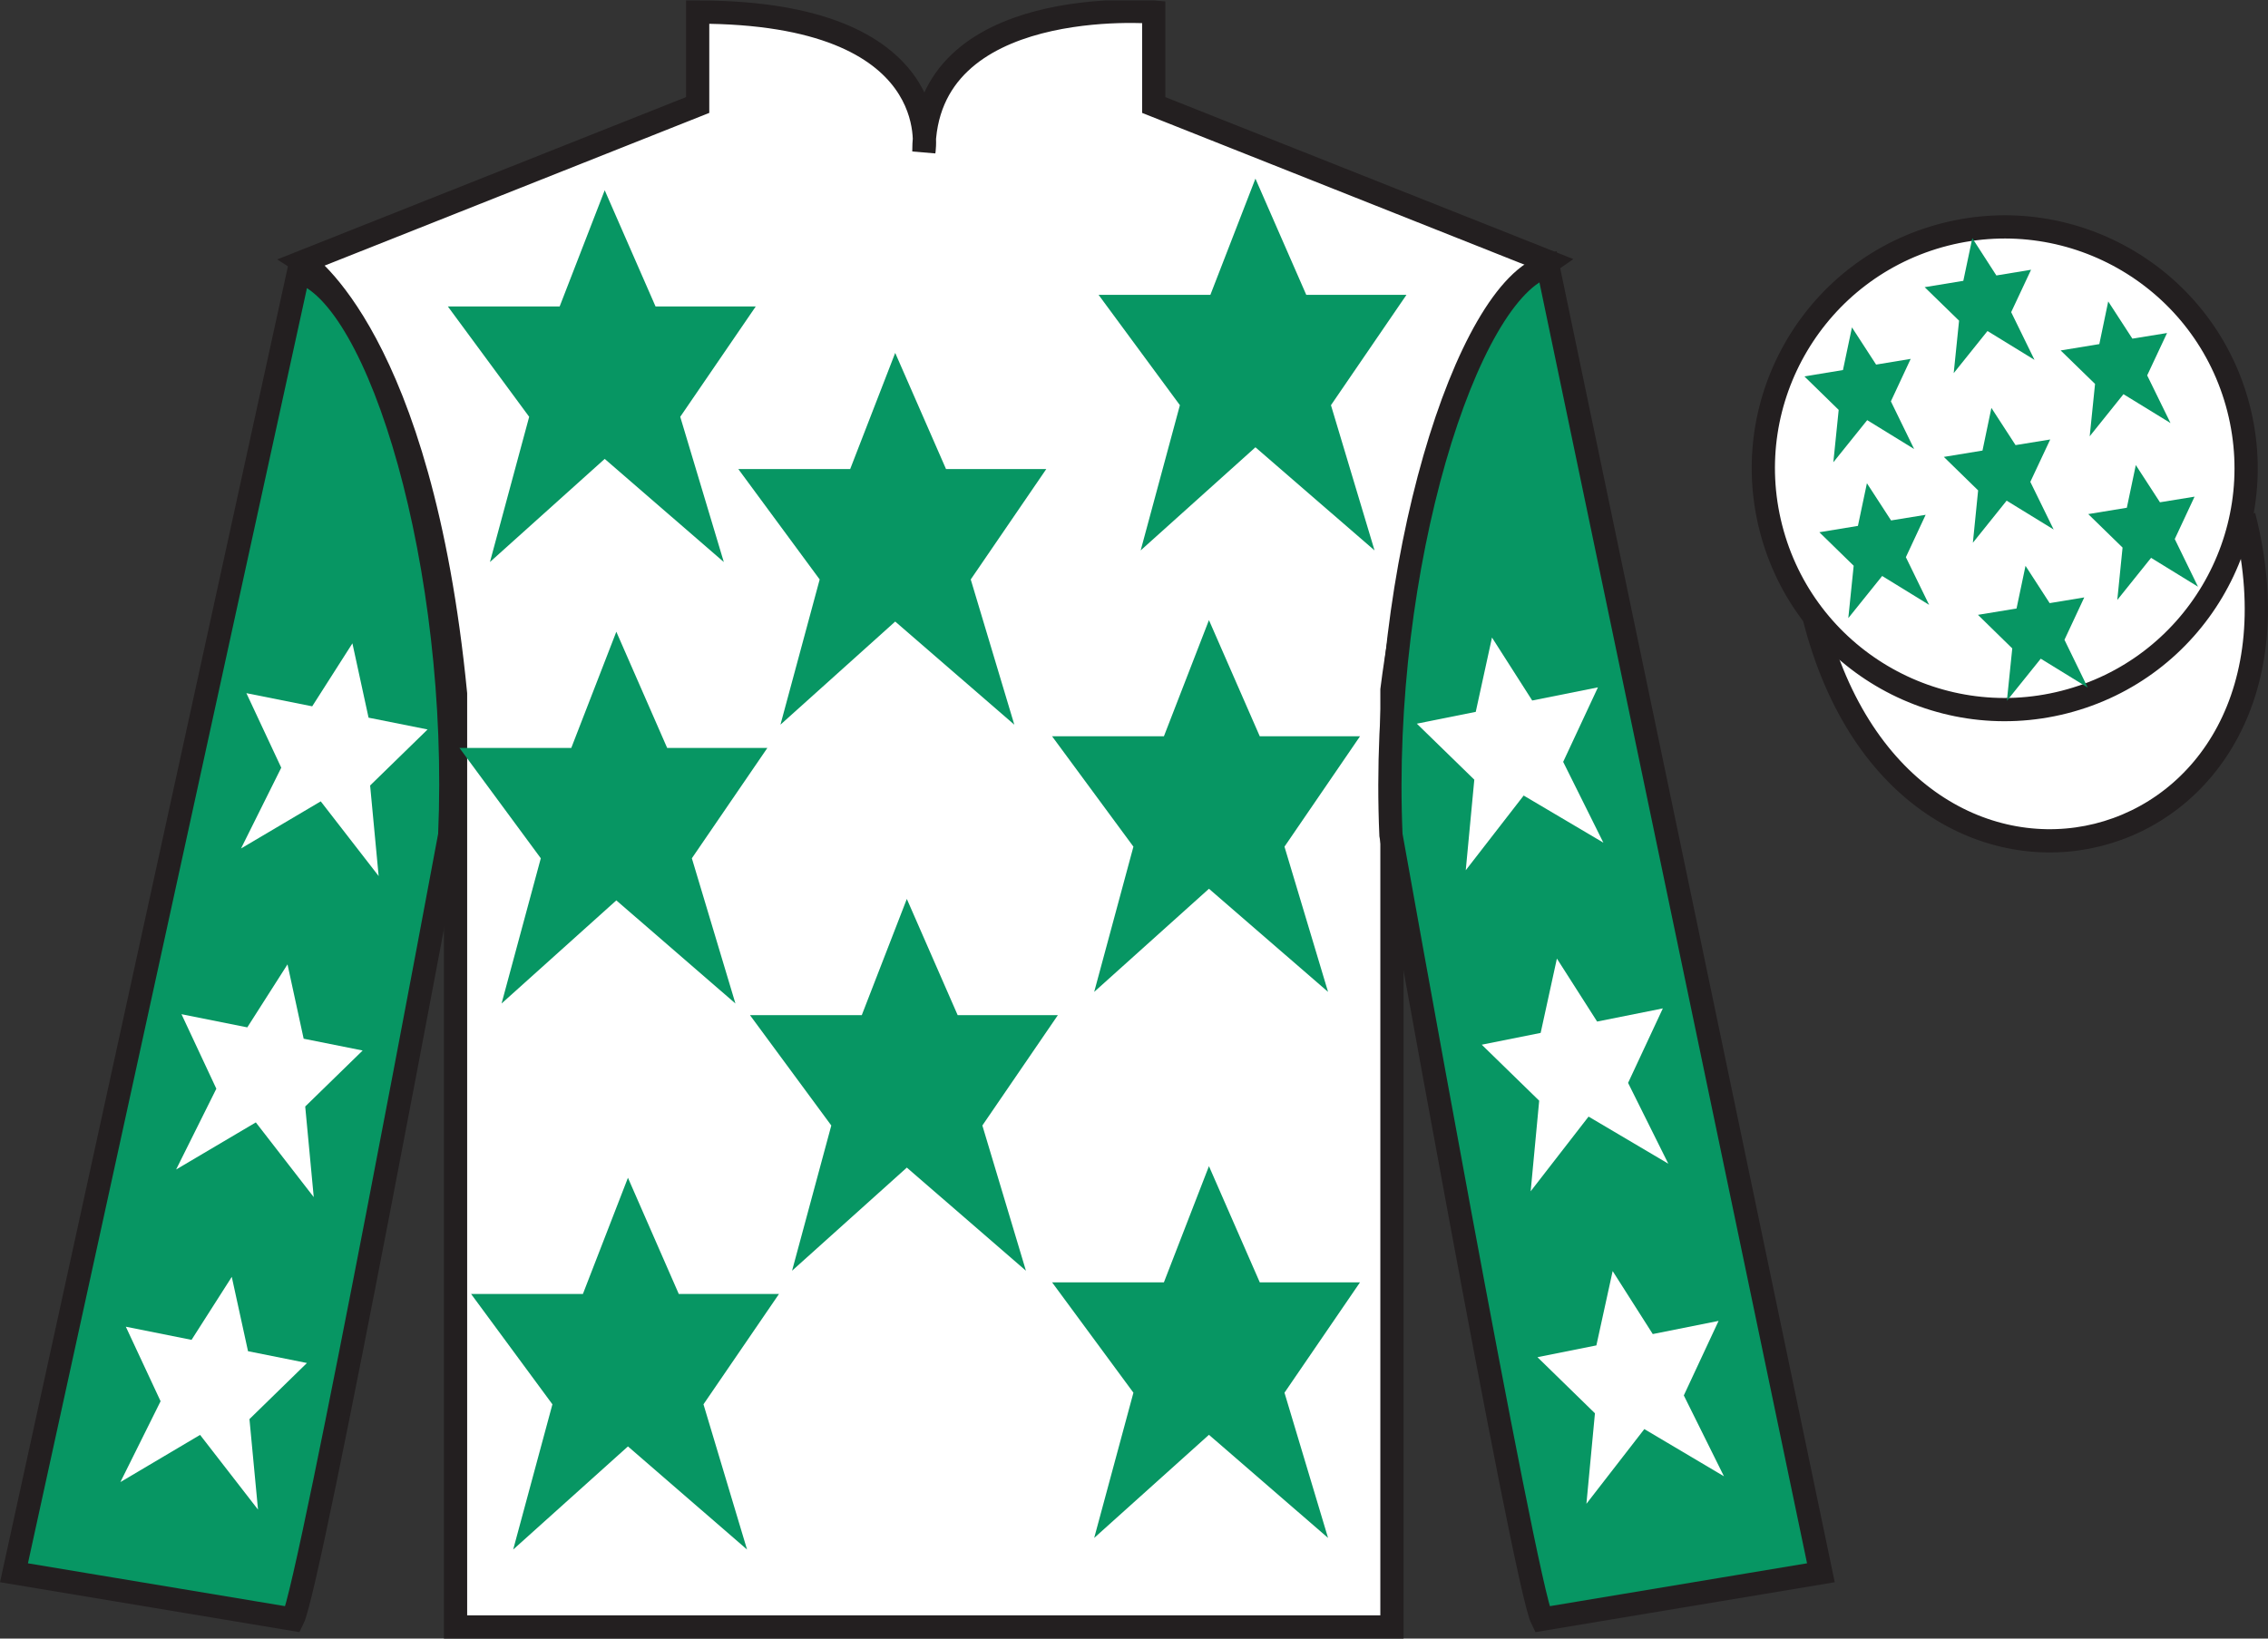 <?xml version="1.0" encoding="UTF-8"?>
<svg xmlns="http://www.w3.org/2000/svg" xmlns:xlink="http://www.w3.org/1999/xlink" width="97.59pt" height="70.52pt" viewBox="0 0 97.59 70.52" version="1.1">
<rect x="0" y="0" width="97.59" height="70.52" fill="#333333" stroke="none"/>
<defs>
<clipPath id="clip1">
  <path d="M 0 70.52 L 97.59 70.52 L 97.59 0.02 L 0 0.02 L 0 70.52 Z M 0 70.52 "/>
</clipPath>
</defs>
<g id="surface0">
<g clip-path="url(#clip1)" clip-rule="nonzero">
<path style="fill-rule:nonzero;fill:rgb(100%,100%,100%);fill-opacity:1;stroke-width:10;stroke-linecap:butt;stroke-linejoin:miter;stroke:rgb(13.73%,12.16%,12.549%);stroke-opacity:1;stroke-miterlimit:4;" d="M 780.703 439.223 C 820.391 283.598 1004.336 331.177 965.547 483.208 " transform="matrix(0.1,0,0,-0.1,0,70.52)"/>
<path style=" stroke:none;fill-rule:nonzero;fill:rgb(100%,100%,100%);fill-opacity:1;" d="M 13.02 11.27 C 13.02 11.27 18.102 14.52 19.602 29.855 C 19.602 29.855 19.602 44.855 19.602 70.02 L 59.895 70.02 L 59.895 29.688 C 59.895 29.688 61.684 14.688 66.645 11.27 L 49.645 4.52 L 49.645 0.52 C 49.645 0.52 39.754 -0.312 39.754 6.52 C 39.754 6.52 40.77 0.52 30.02 0.52 L 30.02 4.52 L 13.02 11.27 "/>
<path style="fill:none;stroke-width:10;stroke-linecap:butt;stroke-linejoin:miter;stroke:rgb(13.73%,12.16%,12.549%);stroke-opacity:1;stroke-miterlimit:4;" d="M 130.195 592.505 C 130.195 592.505 181.016 560.005 196.016 406.645 C 196.016 406.645 196.016 256.645 196.016 5.005 L 598.945 5.005 L 598.945 408.325 C 598.945 408.325 616.836 558.325 666.445 592.505 L 496.445 660.005 L 496.445 700.005 C 496.445 700.005 397.539 708.325 397.539 640.005 C 397.539 640.005 407.695 700.005 300.195 700.005 L 300.195 660.005 L 130.195 592.505 Z M 130.195 592.505 " transform="matrix(0.1,0,0,-0.1,0,70.52)"/>
<path style=" stroke:none;fill-rule:nonzero;fill:rgb(3.105%,58.819%,38.753%);fill-opacity:1;" d="M 12.602 69.688 C 13.352 68.188 19.352 35.938 19.352 35.938 C 19.852 24.438 16.352 12.688 12.852 11.688 L 0.602 67.688 L 12.602 69.688 "/>
<path style="fill:none;stroke-width:10;stroke-linecap:butt;stroke-linejoin:miter;stroke:rgb(13.73%,12.16%,12.549%);stroke-opacity:1;stroke-miterlimit:4;" d="M 126.016 8.325 C 133.516 23.325 193.516 345.825 193.516 345.825 C 198.516 460.825 163.516 578.325 128.516 588.325 L 6.016 28.325 L 126.016 8.325 Z M 126.016 8.325 " transform="matrix(0.1,0,0,-0.1,0,70.52)"/>
<path style=" stroke:none;fill-rule:nonzero;fill:rgb(3.105%,58.819%,38.753%);fill-opacity:1;" d="M 78.352 67.688 L 66.602 11.438 C 63.102 12.438 59.352 24.438 59.852 35.938 C 59.852 35.938 65.602 68.188 66.352 69.688 L 78.352 67.688 "/>
<path style="fill:none;stroke-width:10;stroke-linecap:butt;stroke-linejoin:miter;stroke:rgb(13.73%,12.16%,12.549%);stroke-opacity:1;stroke-miterlimit:4;" d="M 783.516 28.325 L 666.016 590.825 C 631.016 580.825 593.516 460.825 598.516 345.825 C 598.516 345.825 656.016 23.325 663.516 8.325 L 783.516 28.325 Z M 783.516 28.325 " transform="matrix(0.1,0,0,-0.1,0,70.52)"/>
<path style=" stroke:none;fill-rule:nonzero;fill:rgb(100%,100%,100%);fill-opacity:1;" d="M 88.828 30.215 C 94.387 28.797 97.742 23.141 96.324 17.582 C 94.906 12.027 89.25 8.672 83.691 10.09 C 78.137 11.508 74.781 17.16 76.199 22.719 C 77.617 28.277 83.27 31.633 88.828 30.215 "/>
<path style="fill:none;stroke-width:10;stroke-linecap:butt;stroke-linejoin:miter;stroke:rgb(13.73%,12.16%,12.549%);stroke-opacity:1;stroke-miterlimit:4;" d="M 888.281 403.052 C 943.867 417.231 977.422 473.794 963.242 529.38 C 949.062 584.927 892.5 618.481 836.914 604.302 C 781.367 590.122 747.812 533.598 761.992 478.012 C 776.172 422.427 832.695 388.872 888.281 403.052 Z M 888.281 403.052 " transform="matrix(0.1,0,0,-0.1,0,70.52)"/>
<path style=" stroke:none;fill-rule:nonzero;fill:rgb(3.105%,58.819%,38.753%);fill-opacity:1;" d="M 39.02 38.688 L 37.082 43.688 L 32.27 43.688 L 35.77 48.438 L 34.082 54.688 L 39.02 50.25 L 44.145 54.688 L 42.27 48.438 L 45.52 43.688 L 41.207 43.688 L 39.02 38.688 "/>
<path style=" stroke:none;fill-rule:nonzero;fill:rgb(3.105%,58.819%,38.753%);fill-opacity:1;" d="M 52.02 26.688 L 50.082 31.688 L 45.27 31.688 L 48.77 36.438 L 47.082 42.688 L 52.02 38.25 L 57.145 42.688 L 55.27 36.438 L 58.52 31.688 L 54.207 31.688 L 52.02 26.688 "/>
<path style=" stroke:none;fill-rule:nonzero;fill:rgb(3.105%,58.819%,38.753%);fill-opacity:1;" d="M 38.52 15.188 L 36.582 20.188 L 31.77 20.188 L 35.27 24.938 L 33.582 31.188 L 38.52 26.75 L 43.645 31.188 L 41.77 24.938 L 45.02 20.188 L 40.707 20.188 L 38.52 15.188 "/>
<path style=" stroke:none;fill-rule:nonzero;fill:rgb(3.105%,58.819%,38.753%);fill-opacity:1;" d="M 52.02 50.188 L 50.082 55.188 L 45.27 55.188 L 48.77 59.938 L 47.082 66.188 L 52.02 61.75 L 57.145 66.188 L 55.27 59.938 L 58.52 55.188 L 54.207 55.188 L 52.02 50.188 "/>
<path style=" stroke:none;fill-rule:nonzero;fill:rgb(3.105%,58.819%,38.753%);fill-opacity:1;" d="M 27.02 50.688 L 25.082 55.688 L 20.27 55.688 L 23.77 60.438 L 22.082 66.688 L 27.02 62.25 L 32.145 66.688 L 30.27 60.438 L 33.52 55.688 L 29.207 55.688 L 27.02 50.688 "/>
<path style=" stroke:none;fill-rule:nonzero;fill:rgb(3.105%,58.819%,38.753%);fill-opacity:1;" d="M 26.52 27.188 L 24.582 32.188 L 19.77 32.188 L 23.27 36.938 L 21.582 43.188 L 26.52 38.75 L 31.645 43.188 L 29.77 36.938 L 33.02 32.188 L 28.707 32.188 L 26.52 27.188 "/>
<path style=" stroke:none;fill-rule:nonzero;fill:rgb(3.105%,58.819%,38.753%);fill-opacity:1;" d="M 26.02 8.188 L 24.082 13.188 L 19.27 13.188 L 22.77 17.938 L 21.082 24.188 L 26.02 19.75 L 31.145 24.188 L 29.27 17.938 L 32.52 13.188 L 28.207 13.188 L 26.02 8.188 "/>
<path style=" stroke:none;fill-rule:nonzero;fill:rgb(3.105%,58.819%,38.753%);fill-opacity:1;" d="M 54.02 7.688 L 52.082 12.688 L 47.27 12.688 L 50.77 17.438 L 49.082 23.688 L 54.02 19.25 L 59.145 23.688 L 57.27 17.438 L 60.52 12.688 L 56.207 12.688 L 54.02 7.688 "/>
<path style=" stroke:none;fill-rule:nonzero;fill:rgb(100%,100%,100%);fill-opacity:1;" d="M 12.371 41.504 L 10.641 44.215 L 7.809 43.648 L 9.309 46.855 L 7.578 50.332 L 11.008 48.305 L 13.5 51.52 L 13.133 47.621 L 15.605 45.211 L 13.066 44.703 L 12.371 41.504 "/>
<path style=" stroke:none;fill-rule:nonzero;fill:rgb(100%,100%,100%);fill-opacity:1;" d="M 9.973 54.953 L 8.242 57.664 L 5.414 57.098 L 6.91 60.305 L 5.18 63.785 L 8.609 61.754 L 11.102 64.969 L 10.734 61.074 L 13.207 58.66 L 10.672 58.152 L 9.973 54.953 "/>
<path style=" stroke:none;fill-rule:nonzero;fill:rgb(100%,100%,100%);fill-opacity:1;" d="M 15.164 27.688 L 13.434 30.398 L 10.602 29.832 L 12.102 33.039 L 10.371 36.516 L 13.801 34.488 L 16.293 37.703 L 15.926 33.805 L 18.398 31.395 L 15.859 30.887 L 15.164 27.688 "/>
<path style=" stroke:none;fill-rule:nonzero;fill:rgb(100%,100%,100%);fill-opacity:1;" d="M 66.992 41.254 L 68.723 43.965 L 71.551 43.398 L 70.055 46.605 L 71.785 50.082 L 68.355 48.055 L 65.863 51.27 L 66.23 47.371 L 63.758 44.961 L 66.293 44.453 L 66.992 41.254 "/>
<path style=" stroke:none;fill-rule:nonzero;fill:rgb(100%,100%,100%);fill-opacity:1;" d="M 69.391 54.703 L 71.117 57.414 L 73.949 56.848 L 72.453 60.055 L 74.18 63.535 L 70.754 61.504 L 68.262 64.719 L 68.629 60.824 L 66.156 58.41 L 68.691 57.902 L 69.391 54.703 "/>
<path style=" stroke:none;fill-rule:nonzero;fill:rgb(100%,100%,100%);fill-opacity:1;" d="M 64.199 27.438 L 65.93 30.148 L 68.758 29.582 L 67.262 32.789 L 68.992 36.266 L 65.562 34.238 L 63.07 37.453 L 63.438 33.555 L 60.965 31.145 L 63.5 30.637 L 64.199 27.438 "/>
<path style=" stroke:none;fill-rule:nonzero;fill:rgb(3.105%,58.819%,38.753%);fill-opacity:1;" d="M 87.156 24.352 L 86.77 26.188 L 85.109 26.461 L 86.586 27.906 L 86.355 30.16 L 87.812 28.348 L 89.832 29.59 L 88.832 27.535 L 89.684 25.711 L 88.195 25.957 L 87.156 24.352 "/>
<path style=" stroke:none;fill-rule:nonzero;fill:rgb(3.105%,58.819%,38.753%);fill-opacity:1;" d="M 90.715 12.973 L 90.332 14.809 L 88.668 15.082 L 90.148 16.523 L 89.918 18.777 L 91.371 16.965 L 93.395 18.207 L 92.391 16.156 L 93.246 14.332 L 91.754 14.574 L 90.715 12.973 "/>
<path style=" stroke:none;fill-rule:nonzero;fill:rgb(3.105%,58.819%,38.753%);fill-opacity:1;" d="M 91.902 20.016 L 91.516 21.852 L 89.855 22.125 L 91.332 23.566 L 91.105 25.82 L 92.559 24.008 L 94.578 25.25 L 93.578 23.199 L 94.43 21.375 L 92.941 21.617 L 91.902 20.016 "/>
<path style=" stroke:none;fill-rule:nonzero;fill:rgb(3.105%,58.819%,38.753%);fill-opacity:1;" d="M 79.688 14.09 L 79.301 15.926 L 77.641 16.199 L 79.117 17.641 L 78.887 19.895 L 80.344 18.082 L 82.363 19.324 L 81.363 17.273 L 82.215 15.445 L 80.727 15.691 L 79.688 14.09 "/>
<path style=" stroke:none;fill-rule:nonzero;fill:rgb(3.105%,58.819%,38.753%);fill-opacity:1;" d="M 85.688 17.555 L 85.305 19.391 L 83.641 19.664 L 85.117 21.105 L 84.891 23.359 L 86.344 21.547 L 88.367 22.789 L 87.363 20.738 L 88.219 18.914 L 86.727 19.156 L 85.688 17.555 "/>
<path style=" stroke:none;fill-rule:nonzero;fill:rgb(3.105%,58.819%,38.753%);fill-opacity:1;" d="M 80.332 20.797 L 79.945 22.633 L 78.285 22.906 L 79.762 24.348 L 79.531 26.602 L 80.988 24.789 L 83.008 26.031 L 82.008 23.98 L 82.859 22.156 L 81.371 22.398 L 80.332 20.797 "/>
<path style=" stroke:none;fill-rule:nonzero;fill:rgb(3.105%,58.819%,38.753%);fill-opacity:1;" d="M 84.867 10.25 L 84.48 12.086 L 82.816 12.359 L 84.297 13.801 L 84.066 16.059 L 85.52 14.246 L 87.543 15.488 L 86.539 13.434 L 87.395 11.609 L 85.902 11.855 L 84.867 10.25 "/>
</g>
</g>
</svg>
